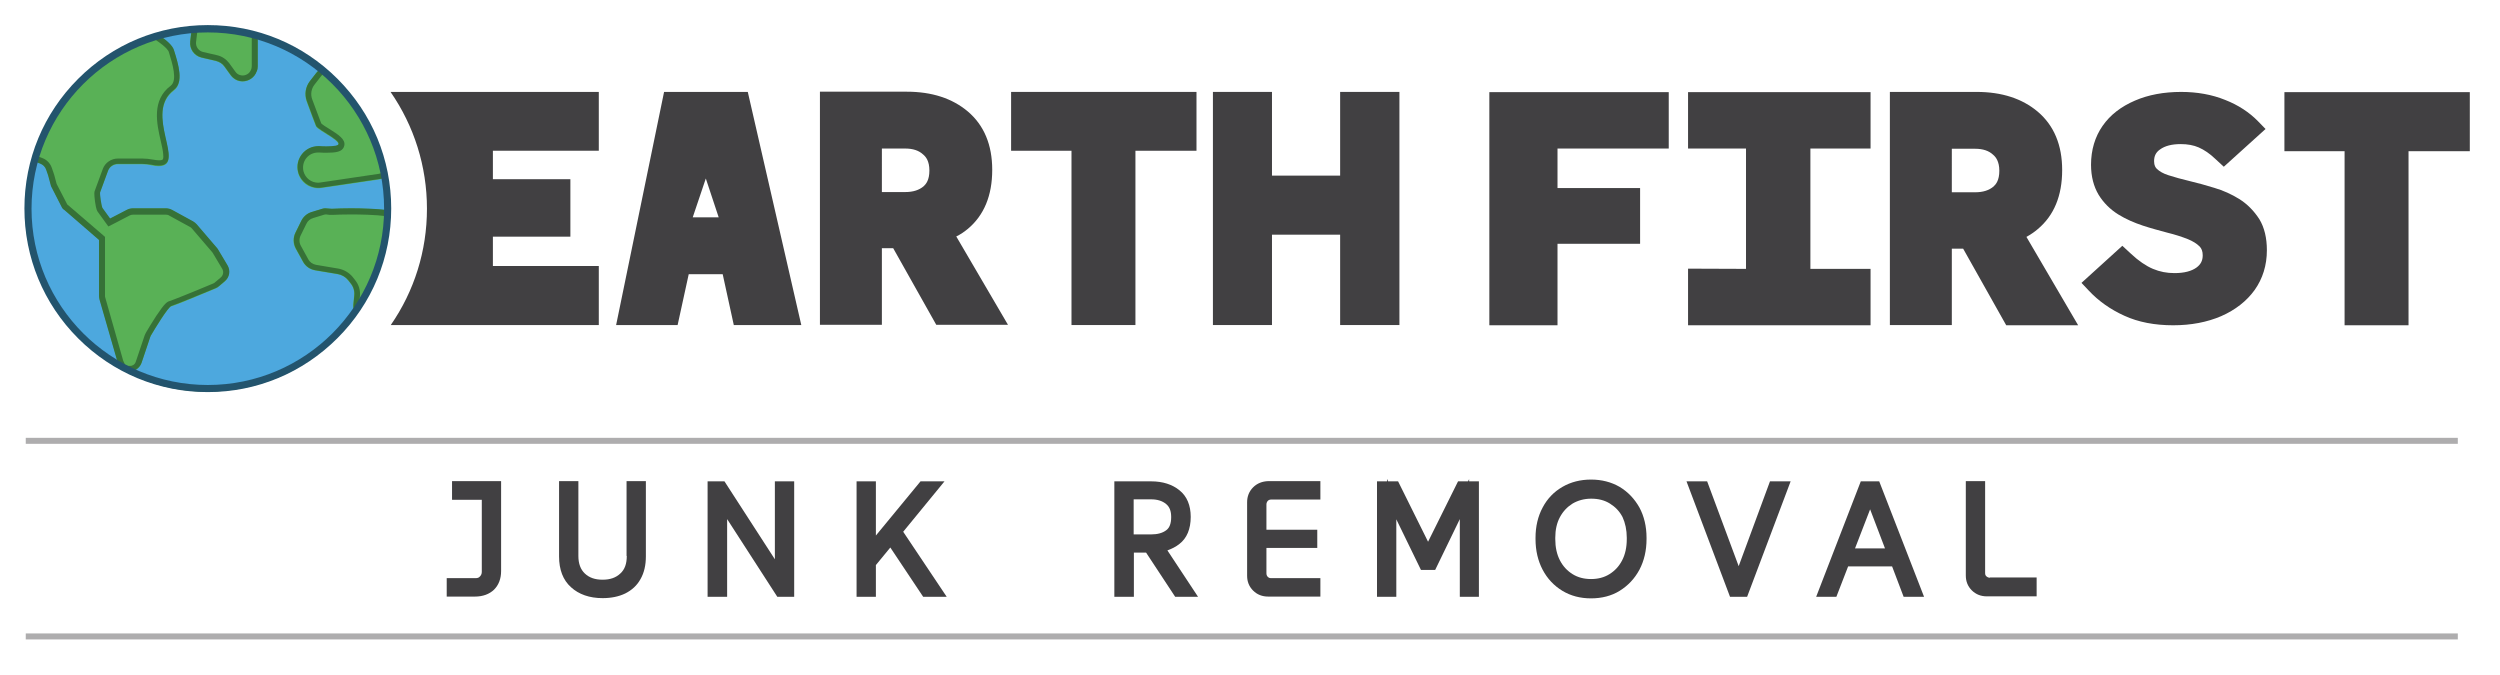<?xml version="1.0" encoding="utf-8"?>
<!-- Generator: Adobe Illustrator 27.0.1, SVG Export Plug-In . SVG Version: 6.00 Build 0)  -->
<svg version="1.1" id="Layer_1" xmlns="http://www.w3.org/2000/svg" xmlns:xlink="http://www.w3.org/1999/xlink" x="0px" y="0px"
	 viewBox="0 0 1126 304" style="enable-background:new 0 0 1126 304;" xml:space="preserve">
<style type="text/css">
	.st0{fill:#AEADAE;}
	.st1{fill:#414042;}
	.st2{fill:#59B156;}
	.st3{fill:#4DA8DE;}
	.st4{fill:#367137;}
	.st5{fill:#23546D;}
</style>
<rect id="Bottom_Line" x="11.6" y="285.3" class="st0" width="1095.4" height="2.7"/>
<g id="Junk_Removal">
	<path class="st1" d="M203.6,225.1H217v32.5c0,0.8-0.3,1.5-0.8,2c-0.5,0.6-1.1,0.8-2,0.8h-13v8.3h12.7c3.6,0,6.5-1.1,8.6-3.1
		c2.1-2.1,3.2-4.9,3.2-8.4v-40.5h-22.1V225.1z"/>
	<path class="st1" d="M282.3,250.4c0,3.5-0.9,6.1-2.9,7.9c-2,1.9-4.6,2.8-8,2.8c-3.4,0-6-0.9-8-2.8c-1.9-1.8-2.9-4.4-2.9-7.9v-33.7
		h-8.7v33.9c0,6,1.8,10.7,5.4,13.9c3.5,3.2,8.3,4.9,14.2,4.9c3.9,0,7.3-0.7,10.2-2.1c3-1.5,5.3-3.6,6.9-6.5
		c1.6-2.8,2.4-6.2,2.4-10.2v-33.9h-8.7V250.4z"/>
	<polygon class="st1" points="349,251.9 326.3,216.8 318.7,216.8 318.7,268.8 327.5,268.8 327.5,233.8 350.1,268.8 357.7,268.8 
		357.7,216.8 349,216.8 	"/>
	<polygon class="st1" points="425.4,216.8 414.6,216.8 394.5,241.2 394.5,216.8 385.8,216.8 385.8,268.8 394.5,268.8 394.5,254.5 
		401,246.6 415.8,268.8 426.4,268.8 406.8,239.5 	"/>
	<path class="st1" d="M531.2,245c3.4-2.6,5.1-6.8,5.1-12.2c0-5.2-1.7-9.3-5.1-12c-3.2-2.6-7.5-4-12.7-4h-16.6v52h8.8v-19.9h5.5
		l13.1,19.9h10.3l-13.8-20.9C527.7,247.2,529.6,246.3,531.2,245z M510.6,224.9h7.8c2.9,0,5.1,0.7,6.8,2.1c1.6,1.3,2.3,3.2,2.3,5.9
		c0,2.8-0.7,4.8-2.2,5.9c-1.7,1.3-4,1.9-6.9,1.9h-7.8V224.9z"/>
	<path class="st1" d="M564.4,219.5L564.4,219.5c-1.8,1.8-2.7,4.1-2.7,6.7v33.1c0,2.7,0.9,4.9,2.7,6.7c1.8,1.8,4.1,2.7,6.8,2.7h23.5
		v-8.3h-22.2c-0.7,0-1.1-0.2-1.5-0.6c-0.4-0.4-0.6-0.9-0.6-1.6v-11.4h22.9v-8.2h-22.9v-11.4c0-0.6,0.2-1.1,0.6-1.6
		c0.4-0.4,0.9-0.6,1.5-0.6h22.2v-8.3h-23.5C568.5,216.8,566.2,217.7,564.4,219.5z"/>
	<polygon class="st1" points="661.7,215.8 661.2,216.8 656.7,216.8 643.2,244 629.7,216.8 625.2,216.8 624.7,215.7 624.7,216.8 
		620.2,216.8 620.2,268.8 628.9,268.8 628.9,233.9 640,256.7 646.4,256.7 657.5,233.8 657.5,268.8 666.1,268.8 666.1,216.8 
		661.7,216.8 	"/>
	<path class="st1" d="M729.5,219.3c-3.8-2.2-8.1-3.3-12.9-3.3c-4.8,0-9.1,1.1-12.9,3.3c-3.8,2.2-6.8,5.3-8.9,9.3
		c-2.1,3.9-3.2,8.5-3.2,13.6v0.6c0,5.2,1.1,9.8,3.2,13.8c2.1,4,5.1,7.2,8.9,9.5c3.8,2.3,8.1,3.4,12.9,3.4c4.8,0,9.2-1.1,12.9-3.4
		s6.7-5.4,8.9-9.5c2.1-4,3.2-8.6,3.2-13.8v-0.6c0-5.1-1.1-9.7-3.2-13.6C736.2,224.7,733.3,221.6,729.5,219.3z M732.7,242.2v0.6
		c0,3.7-0.7,6.9-2.1,9.6c-1.4,2.7-3.3,4.7-5.7,6.2c-2.4,1.5-5.2,2.2-8.3,2.2c-3.1,0-5.9-0.7-8.3-2.2c-2.4-1.5-4.3-3.5-5.7-6.2
		c-1.4-2.7-2.1-5.9-2.1-9.6v-0.6c0-3.6,0.7-6.7,2.1-9.3c1.4-2.6,3.3-4.6,5.7-6.1c2.4-1.4,5.2-2.2,8.4-2.2c3.2,0,6,0.7,8.4,2.2
		c2.4,1.5,4.3,3.4,5.7,6.1C732,235.5,732.7,238.7,732.7,242.2z"/>
	<polygon class="st1" points="783.1,255 768.9,216.8 759.6,216.8 779.2,268.8 786.9,268.8 806.5,216.8 797.2,216.8 	"/>
	<path class="st1" d="M838.1,216.8l-20.1,52h9.1l5.3-13.7h19.8l5.2,13.7h9.2l-20.2-52H838.1z M835.5,247l6.8-17.6l6.7,17.6H835.5z"
		/>
	<path class="st1" d="M896.3,260.2c-0.7,0-1.1-0.2-1.6-0.6c-0.3-0.3-0.6-0.6-0.6-1.5v-41.4h-8.7v42.5c0,2.7,0.9,4.9,2.7,6.7
		c1.8,1.8,4.1,2.7,6.8,2.7h22.4v-8.5H896.3z"/>
</g>
<rect id="Top_Line" x="11.6" y="197.2" class="st0" width="1095.4" height="2.7"/>
<g id="Earth">
	<circle class="st2" cx="93.6" cy="93.9" r="81"/>
	<g>
		<g>
			<path class="st3" d="M53.1,163.2l-8.2-28.4c-0.1-0.5-0.2-1-0.2-1.5v-25.3L29.1,94.4c-0.1-0.1-0.2-0.2-0.3-0.2
				c-0.3-0.2-0.6-0.5-0.8-0.9l-4.6-9c-0.1-0.3-0.3-0.6-0.4-0.9l-1.1-4.1c0-0.1-0.1-0.2-0.1-0.4l-0.9-2.6c-0.5-1.3-1.5-2.3-2.7-2.8
				l-2.6-1c-1.8,6.8-2.8,13.9-2.8,21.3c0,30.1,16.5,56.4,40.9,70.4C53.3,164,53.2,163.6,53.1,163.2z"/>
			<path class="st4" d="M15.5,72.7l2.6,1c1.3,0.5,2.3,1.5,2.7,2.8l0.9,2.6c0,0.1,0.1,0.2,0.1,0.4l1.1,4.1c0.1,0.3,0.2,0.6,0.4,0.9
				l4.6,9c0.2,0.4,0.5,0.7,0.8,0.9c0.1,0.1,0.2,0.1,0.3,0.2l15.6,13.5v25.3c0,0.5,0.1,1,0.2,1.5l8.2,28.4c0.1,0.4,0.3,0.8,0.5,1.1
				c-24.4-13.9-40.9-40.2-40.9-70.4C12.6,86.6,13.6,79.4,15.5,72.7 M14.7,71.1l-0.5,1.4c-1.9,7.1-2.9,14.2-2.9,21.6
				c0,15,4.1,29,11.7,41.8c7.4,12.5,17.9,22.5,30.5,29.7l4.3,2l-2-4.5c-0.1-0.2-0.2-0.4-0.3-0.6L47.4,134c-0.1-0.3-0.1-0.5-0.1-0.8
				v-25.3v-1.2l-0.9-0.8L30.8,92.5c-0.2-0.2-0.4-0.3-0.5-0.4l-4.6-8.9c-0.1-0.1-0.1-0.3-0.2-0.4l-1.1-4.1c-0.1-0.2-0.1-0.4-0.2-0.6
				l-0.9-2.6c-0.7-2-2.3-3.6-4.2-4.3l-2.6-1l-1.1-0.9L14.7,71.1z"/>
		</g>
		<g>
			<path class="st3" d="M159.1,137.2l0.4-4.1c0.2-2-0.4-4-1.7-5.5l-1.1-1.4c-1.2-1.5-2.8-2.4-4.7-2.7l-10.1-1.7
				c-2.3-0.4-4.3-1.8-5.5-3.9l-3.3-6c-1.2-2.2-1.2-4.8-0.1-7l2.6-5.3c0.9-1.9,2.6-3.3,4.6-4l4.9-1.5c1.5-0.4,2.9,0.1,4.5,0
				c6.3-0.3,16.7-0.3,25,0.7c0-0.3,0-0.6,0-0.8c0-4.7-0.4-9.4-1.2-13.9c-0.8,0.3-1.6,0.6-2.4,0.7l-26.3,3.9c-4.8,0.7-9.3-2.3-10.5-7
				v0c-1.6-6.2,3.3-12.1,9.6-11.7c3,0.2,5.8,0.2,7.4-0.2c5.2-1.2-8.1-6.9-8.9-8.9c-0.5-1.2-2.7-6.9-4.2-11.2c-1.1-3.1-0.6-6.5,1.4-9
				l2.8-3.6c0.6-0.8,1.4-1.5,2.2-2c-8.3-6.7-17.9-11.8-28.5-14.8v13.6c0,0.8-0.1,1.5-0.4,2.2l-0.1,0.2c-1.8,5-8.4,6-11.6,1.7l-2.9-4
				c-0.9-1.3-2.3-2.1-3.8-2.5l-6.5-1.5c-3.3-0.8-5.5-3.9-5.1-7.3l0.5-4.2c0-0.4,0.1-0.7,0.2-1.1c-5.1,0.4-10,1.4-14.7,2.7
				c3.5,2.3,6.1,4.7,6.7,6.6c2.2,6.9,4.5,14.7,0,18.1c-14.8,11.2,8.8,37.5-10,33.7C66.9,74.1,65.5,74,64,74h-4.7h-6.3
				c-1.9,0-3.7,1.2-4.4,3l-3.6,9.8c-0.3,0.7,0.6,6.5,1.1,7.1l3.4,4.7l7.7-4c0.8-0.4,1.7-0.6,2.6-0.6h14.9c0.9,0,1.8,0.2,2.7,0.7
				l9.5,5.2c0.6,0.3,1.1,0.8,1.6,1.3l9,10.5c0.2,0.2,0.4,0.5,0.6,0.8l4.3,7.2c1.4,2.3,0.9,5.3-1.2,7.1l-2.7,2.3
				c-0.4,0.4-0.9,0.7-1.5,0.9c-3.6,1.5-18.4,7.7-19.9,8c-1.5,0.4-7.6,10.5-9,12.9c-0.2,0.3-0.4,0.7-0.5,1l-3.9,11.6l0,0
				c-0.8,2.3-2.7,3.6-4.7,3.8c10.5,5,22.2,7.7,34.6,7.7c27.3,0,51.4-13.5,66-34.1C159.2,139.7,159,138.5,159.1,137.2z"/>
			<path class="st4" d="M86.4,13.3c-0.1,0.4-0.2,0.7-0.2,1.1l-0.5,4.2c-0.4,3.4,1.8,6.5,5.1,7.3l6.5,1.5c1.5,0.4,2.9,1.2,3.8,2.5
				l2.9,4c1.4,1.8,3.3,2.7,5.3,2.7c2.6,0,5.3-1.6,6.3-4.4l0.1-0.2c0.3-0.7,0.4-1.5,0.4-2.2V16.1c10.5,3,20.2,8.1,28.5,14.8
				c-0.8,0.6-1.6,1.2-2.2,2l-2.8,3.6c-2,2.6-2.5,6-1.4,9c1.6,4.3,3.7,10,4.2,11.2c0.9,2,14.1,7.8,8.9,8.9c-1,0.2-2.5,0.3-4.1,0.3
				c-1,0-2.2,0-3.3-0.1c-0.2,0-0.4,0-0.5,0c-6.1,0-10.6,5.8-9.1,11.7v0c1.1,4.2,4.9,7.1,9.1,7.1c0.5,0,0.9,0,1.4-0.1l26.3-3.9
				c0.9-0.1,1.7-0.4,2.4-0.7c0.8,4.5,1.2,9.2,1.2,13.9c0,0.3,0,0.6,0,0.8c-5.3-0.6-11.4-0.8-16.8-0.8c-3.1,0-5.9,0.1-8.2,0.2
				c-0.1,0-0.2,0-0.3,0c-1,0-1.9-0.2-2.8-0.2c-0.5,0-0.9,0-1.4,0.2l-4.9,1.5c-2,0.6-3.7,2.1-4.6,4l-2.6,5.3c-1.1,2.2-1,4.8,0.1,7
				l3.3,6c1.1,2.1,3.1,3.5,5.5,3.9l10.1,1.7c1.8,0.3,3.5,1.3,4.7,2.7l1.1,1.4c1.3,1.6,1.9,3.5,1.7,5.5l-0.4,4.1
				c-0.1,1.2,0.1,2.5,0.5,3.6c-14.7,20.6-38.8,34.1-66,34.1c-12.4,0-24.1-2.8-34.6-7.7c2-0.2,3.9-1.5,4.7-3.8l0,0l3.9-11.6
				c0.1-0.4,0.3-0.7,0.5-1c1.4-2.4,7.5-12.5,9-12.9c1.5-0.4,16.3-6.5,19.9-8c0.5-0.2,1-0.5,1.5-0.9l2.7-2.3c2.1-1.8,2.6-4.7,1.2-7.1
				l-4.3-7.2c-0.2-0.3-0.3-0.5-0.6-0.8l-9-10.5c-0.4-0.5-1-0.9-1.6-1.3l-9.5-5.2c-0.8-0.4-1.7-0.7-2.7-0.7H59.9
				c-0.9,0-1.8,0.2-2.6,0.6l-7.7,4l-3.4-4.7c-0.5-0.6-1.3-6.4-1.1-7.1l3.6-9.8c0.7-1.8,2.4-3,4.4-3h6.3H64c1.5,0,2.9,0.2,4.3,0.4
				c1.2,0.3,2.3,0.4,3.2,0.4c12.7,0-7-23.6,6.8-34.1c4.5-3.4,2.2-11.2,0-18.1c-0.6-1.9-3.2-4.3-6.7-6.6
				C76.4,14.6,81.3,13.7,86.4,13.3 M88.4,12.1l-2.2,0.2c-5.2,0.5-10,1.3-14.9,2.7L68,16.6l2.3,1.5c4.9,3.3,5.6,4.9,5.7,5.2
				c1.7,5.5,4,12.9,0.9,15.3c-8.7,6.5-6.3,17.1-4.5,24.9c0.5,2.2,1,4.3,1.1,5.9c0.2,1.8-0.1,2.3-0.2,2.4c-0.1,0.2-0.6,0.4-1.6,0.4
				c-0.7,0-1.6-0.1-2.7-0.3c-1.6-0.3-3.3-0.5-4.9-0.5h-4.7h-6.3c-3,0-5.8,1.9-6.8,4.7l-3.6,9.8c-0.2,0.4-0.4,1.2,0.1,4.9
				c0.5,3.7,1,4.3,1.3,4.7l3.4,4.7l1.3,1.8l2-1l7.7-4c0.4-0.2,0.9-0.3,1.4-0.3h14.9c0.5,0,1,0.1,1.4,0.4l9.5,5.2
				c0.3,0.2,0.6,0.4,0.8,0.7l9,10.5c0.1,0.1,0.2,0.3,0.3,0.4l4.3,7.2c0.7,1.2,0.5,2.8-0.6,3.8l-2.7,2.3c-0.2,0.2-0.5,0.4-0.8,0.5
				c-10.7,4.5-18.6,7.6-19.6,7.9c-1.1,0.3-2.2,0.9-6.1,6.8c-1.9,2.9-3.8,6.1-4.5,7.3c-0.3,0.5-0.5,1-0.7,1.5l-3.9,11.6l0,0l0,0
				c-0.5,1.7-1.9,2-2.5,2l-7.1,0l6.6,3.5c11.2,5.3,22.2,8.1,34.7,8.1c13.6,0,27-3.2,38.9-9.5c11.5-6.1,29.6-26.9,29.6-26.9l0.5-0.9
				c-0.3-0.8-0.3-0.7-0.2-1.5l0.4-4.1c0.3-2.7-0.5-5.3-2.2-7.4l-1.1-1.4c-1.6-1.9-3.8-3.2-6.3-3.7l-10.1-1.7
				c-1.6-0.3-2.9-1.2-3.6-2.6l-3.3-6c-0.8-1.4-0.8-3.2-0.1-4.6l2.6-5.3c0.6-1.3,1.7-2.2,3.1-2.6l4.9-1.5c0.2,0,0.4-0.1,0.6-0.1
				c0.3,0,0.7,0,1.1,0.1c0.5,0.1,1.1,0.1,1.7,0.1c0.1,0,0.2,0,0.4,0c1.8-0.1,4.6-0.2,8.1-0.2c4.4,0,10.8,0.1,16.5,0.8l1.4-0.4
				c0,0-0.1-3.5-0.1-3.7c0-4.8-0.2-7.8-1-12.5l-0.9-2.8l-1.4-0.2c-0.6,0.2-1.2,0.4-1.8,0.5l-26.3,3.9c-0.3,0-0.7,0.1-1,0.1
				c-3.1,0-5.8-2.1-6.6-5.1c-0.5-2.1-0.1-4.2,1.2-5.9c1.3-1.7,3.3-2.6,5.4-2.6c0.1,0,0.3,0,0.4,0c1.3,0.1,2.4,0.1,3.5,0.1
				c2,0,3.5-0.1,4.7-0.4c2.4-0.5,3-2,3.2-2.9c0.5-2.8-2.6-4.8-6.9-7.5c-1.2-0.7-3-1.9-3.5-2.4c-0.5-1.2-1.9-5.1-4.1-10.9
				c-0.8-2.2-0.4-4.7,1-6.5l2.8-3.6c0.4-0.6,1-1.1,1.6-1.5l1.2-1.1l-1.7-1.8c-8.7-7.1-18.4-11.9-29.2-15l-2.9-0.6v1.5v13.6
				c0,0.5-0.1,0.9-0.2,1.4l-0.1,0.2c-0.7,2-2.5,2.7-3.8,2.7c-0.7,0-2.2-0.2-3.2-1.6l-2.9-4c-1.3-1.7-3.2-3-5.3-3.5l-6.5-1.5
				c-2-0.5-3.3-2.4-3.1-4.4l0.5-4.2c0-0.2,0.1-0.4,0.1-0.7l1.5-2.1L88.4,12.1z"/>
		</g>
	</g>
	<path class="st5" d="M93.6,176.6c-22.1,0-42.8-8.6-58.4-24.2C19.6,136.8,11,116,11,93.9c0-22.1,8.6-42.8,24.2-58.4
		c15.6-15.6,36.3-24.2,58.4-24.2c22.1,0,42.8,8.6,58.4,24.2c15.6,15.6,24.2,36.3,24.2,58.4c0,22.1-8.6,42.8-24.2,58.4
		S115.7,176.6,93.6,176.6z M93.6,14.6c-43.8,0-79.4,35.6-79.4,79.4c0,43.8,35.6,79.4,79.4,79.4c43.8,0,79.4-35.6,79.4-79.4
		C173,50.2,137.4,14.6,93.6,14.6z"/>
</g>
<g>
	<path class="st1" d="M299.1,41.4l-21.6,105h27.7l5-22.9h15.3l5,22.9h30.4l-24.1-105H299.1z M312,97.9l5.9-17.5l5.8,17.5H312z"/>
	<path class="st1" d="M435.9,103.1L435.9,103.1c7.3-6.1,11-15,11-26.6c0-11.3-3.7-20.1-11-26.3c-7-5.9-16.2-8.9-27.5-8.9h-39.1v105
		h27.9v-34.5h5.1l19.4,34.5h32.3l-23.3-39.8C432.6,105.6,434.3,104.4,435.9,103.1z M418.6,76.8c0,4.3-1.5,6.1-2.6,7.1
		c-2,1.7-4.7,2.6-8.3,2.6h-10.5V66.9h10.5c3.5,0,6.2,0.9,8.1,2.7C417,70.6,418.6,72.5,418.6,76.8z"/>
	<polygon class="st1" points="455.4,67.9 482.6,67.9 482.6,146.4 511.4,146.4 511.4,67.9 538.9,67.9 538.9,41.4 455.4,41.4 	"/>
	<polygon class="st1" points="603.6,41.4 603.6,79.1 572.9,79.1 572.9,41.4 546.3,41.4 546.3,146.4 572.9,146.4 572.9,105.7 
		603.6,105.7 603.6,146.4 630.3,146.4 630.3,41.4 	"/>
	<path class="st1" d="M917.8,103.2L917.8,103.2c7.3-6.1,11-15,11-26.6c0-11.3-3.7-20.1-11-26.3c-7-5.9-16.2-8.9-27.5-8.9h-39.1v105
		h27.9V112h5.1l19.4,34.5H936l-23.3-39.8C914.5,105.7,916.3,104.5,917.8,103.2z M900.5,76.9c0,4.3-1.5,6.1-2.6,7.1
		c-2,1.7-4.7,2.6-8.3,2.6h-10.5V67h10.5c3.5,0,6.2,0.9,8.1,2.7C898.9,70.7,900.5,72.7,900.5,76.9z"/>
	<polygon class="st1" points="1028.9,68.1 1056,68.1 1056,146.5 1084.8,146.5 1084.8,68.1 1112.4,68.1 1112.4,41.5 1028.9,41.5 	"/>
	<path class="st1" d="M1008.5,89.6L1008.5,89.6c-3.4-2.1-7.1-3.8-11.2-5c-3.8-1.2-7.6-2.2-11.3-3.1c-3.4-0.8-6.6-1.7-9.4-2.6
		c-2.2-0.7-4-1.7-5.2-2.9c-0.5-0.5-1.2-1.4-1.2-3.4c0-2.3,0.8-4,2.7-5.3c2.2-1.6,5.3-2.4,9.3-2.4c3.1,0,5.8,0.5,8.1,1.5
		c2.5,1.1,5,2.8,7.4,5.1l3.9,3.6l18.8-17l-3.4-3.5c-3.9-4-8.9-7.3-14.8-9.6c-5.9-2.4-12.6-3.6-19.8-3.6c-7.8,0-14.8,1.3-20.8,3.9
		c-6.3,2.7-11.2,6.5-14.6,11.4c-3.4,4.9-5.2,10.8-5.2,17.5c0,5.3,1.2,9.8,3.4,13.5c2.2,3.6,5.2,6.6,8.9,8.9c3.4,2.1,7.1,3.7,11,5
		c3.6,1.2,7.4,2.2,11.1,3.2c3.3,0.8,6.4,1.8,9.2,2.9c2.2,0.9,4,2,5.3,3.3c0.9,0.9,1.4,2.2,1.4,4c0,2.4-0.9,4.1-2.8,5.5
		c-2.2,1.6-5.5,2.5-9.9,2.5c-3.5,0-6.6-0.6-9.7-1.9c-3.1-1.3-6.5-3.6-9.9-6.8l-3.9-3.6l-18.4,16.7l3.3,3.5c4.4,4.7,9.8,8.5,16,11.3
		c6.3,2.9,13.7,4.3,22,4.3c8.1,0,15.3-1.4,21.6-4.1c6.4-2.8,11.5-6.8,15.1-11.8c3.6-5.1,5.5-11.1,5.5-17.9c0-5.5-1.1-10.2-3.4-14
		C1015.2,95,1012.2,91.9,1008.5,89.6z"/>
	<polygon class="st1" points="842.5,121.1 815.4,121.1 815.4,66.9 842.5,66.9 842.5,41.5 760.3,41.5 760.3,66.9 786.4,66.9 
		786.4,121.1 760.3,121 760.3,146.5 842.5,146.5 	"/>
	<polygon class="st1" points="751.6,66.9 751.6,41.5 670.8,41.5 670.8,146.5 701.5,146.5 701.5,109.8 738.7,109.8 738.7,84.7 
		701.5,84.7 701.5,66.9 	"/>
	<path class="st1" d="M269.7,67.9V41.4h-93.8c10.6,15.3,16.4,33.5,16.4,52.6c0,19-5.7,37.1-16.3,52.4h93.7v-26.6h-47.7v-13.2h34.9
		V80.7h-34.9V67.9H269.7z"/>
</g>
</svg>
